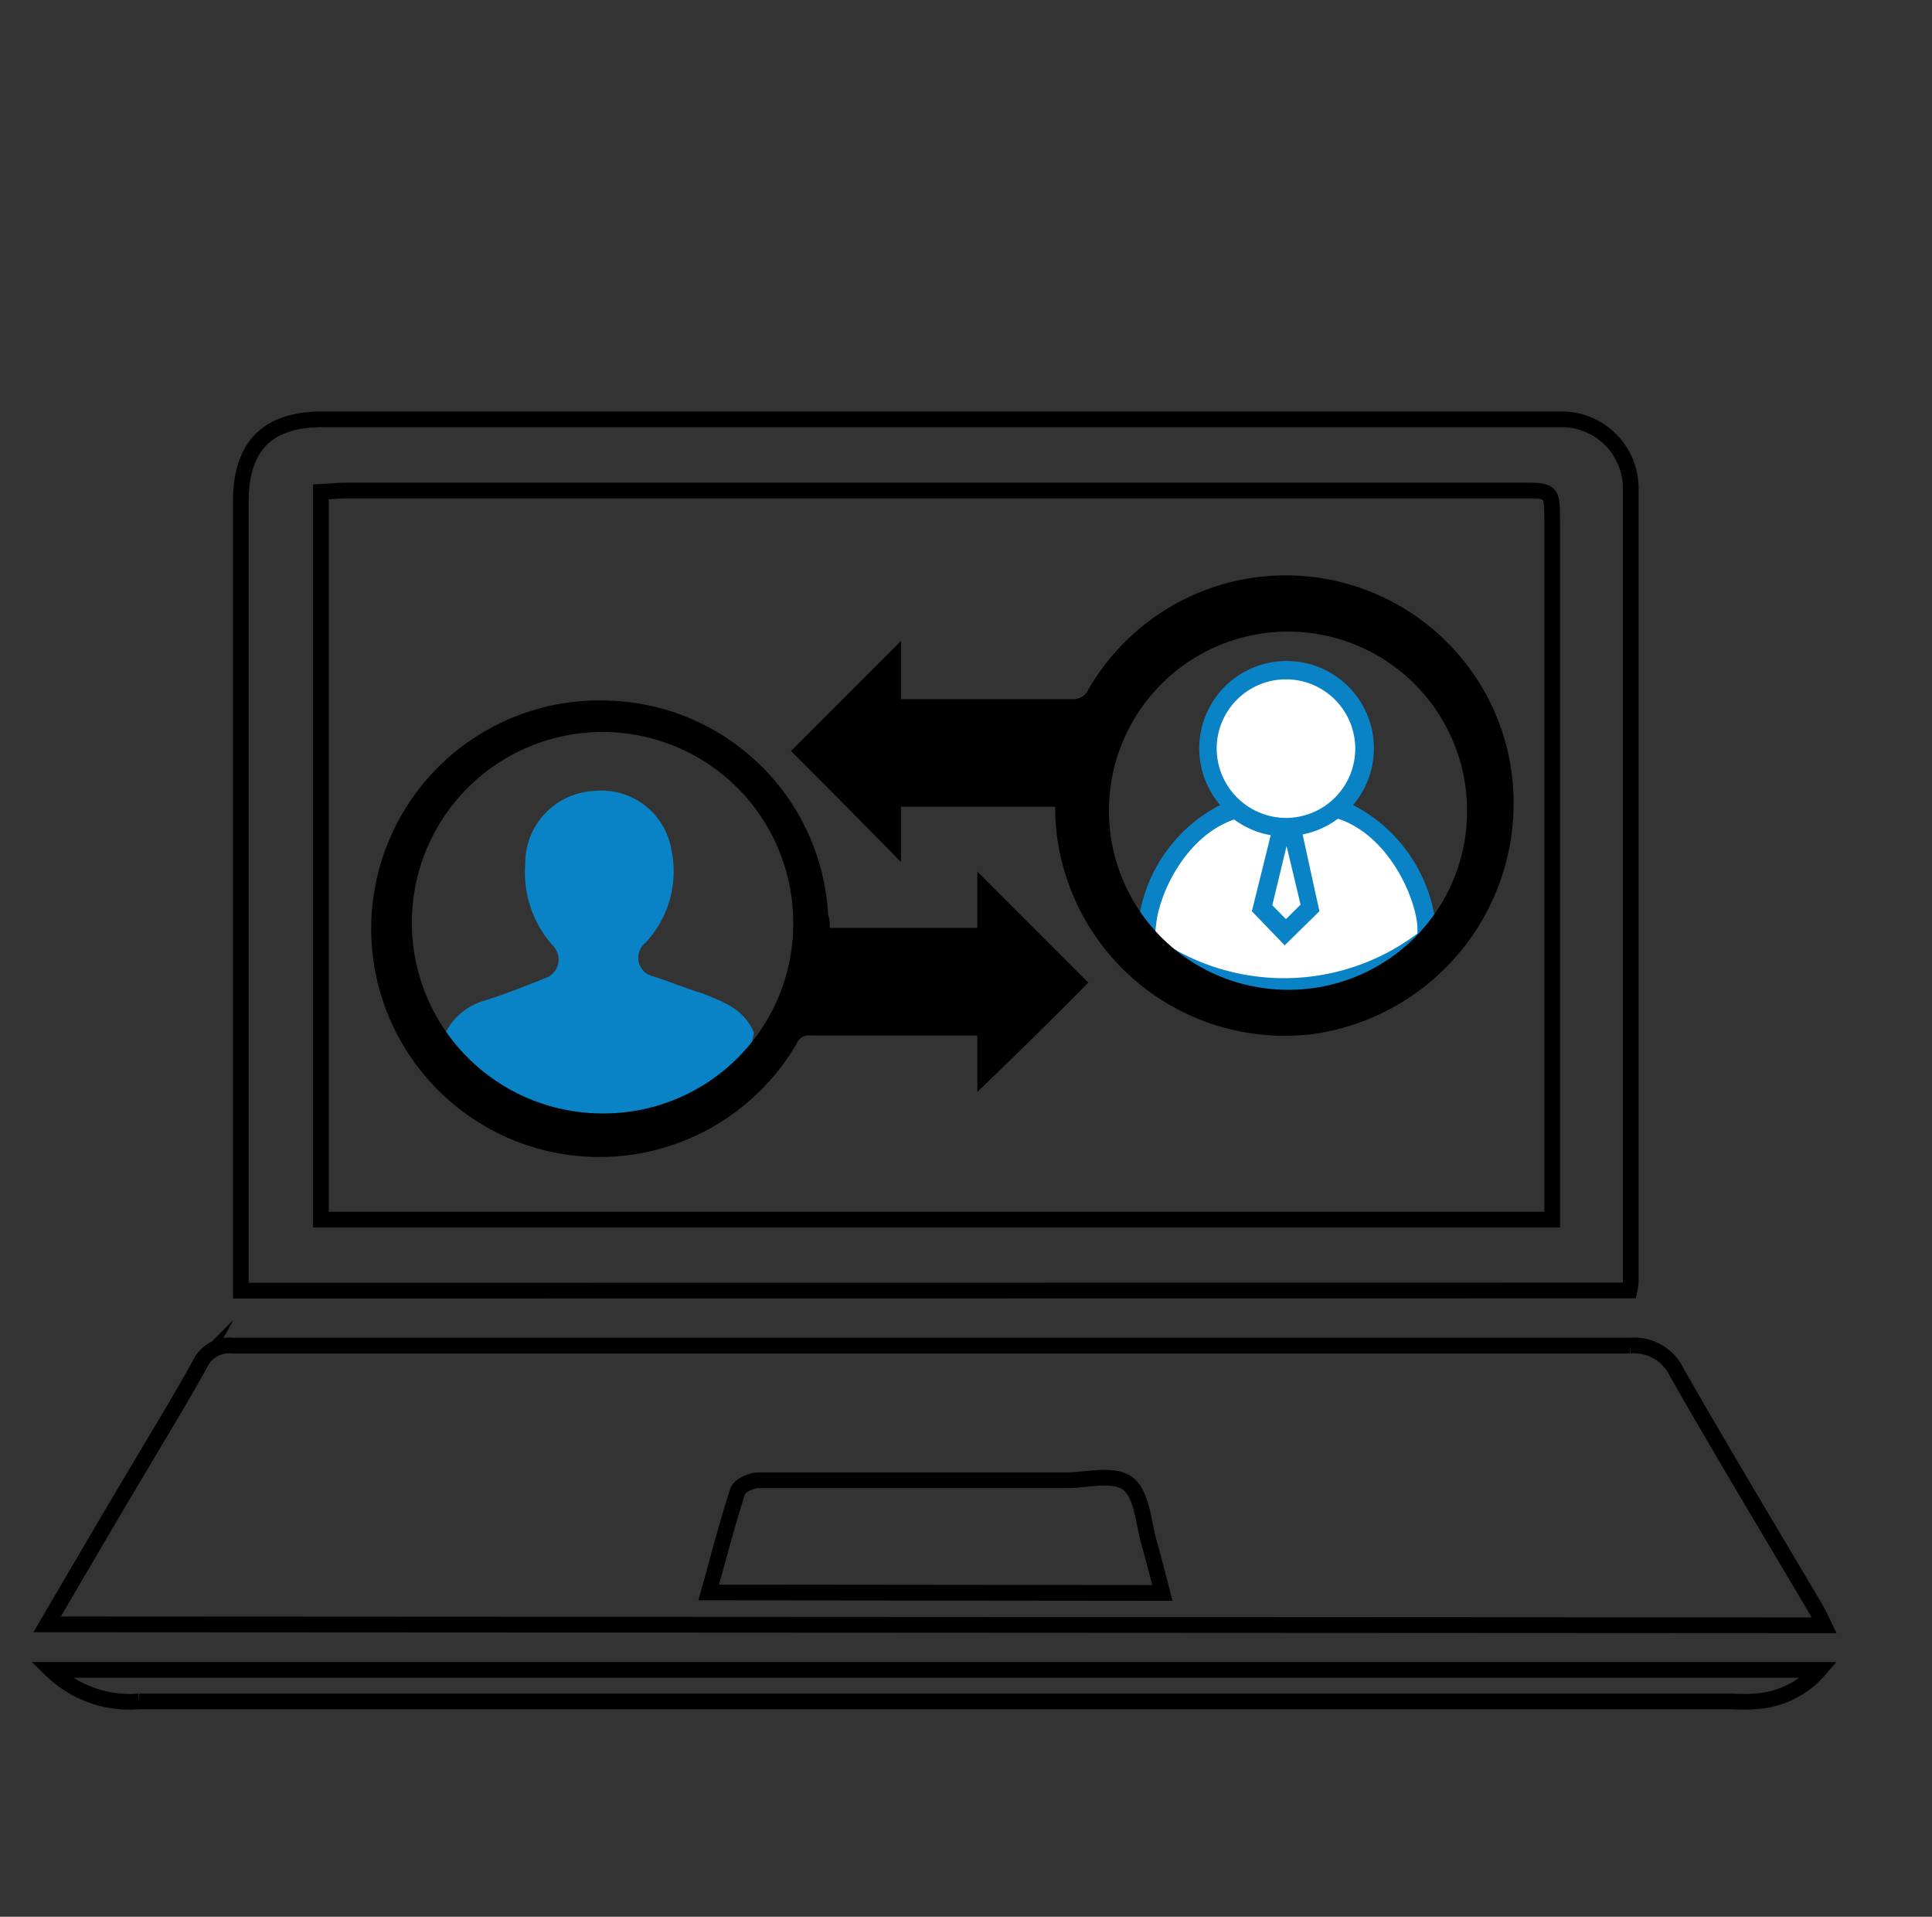 <svg id="Layer_1" data-name="Layer 1" xmlns="http://www.w3.org/2000/svg" viewBox="0 0 123 122"><rect x="0" y="0" width="123" height="122" fill="#333333" stroke="none"/><defs><style>.cls-1{fill:#0a83c6;}.cls-2{fill:#fff;}.cls-3{fill:none;stroke:#000;stroke-miterlimit:10;}</style></defs><path class="cls-1" d="M91.4,59.62c0-.07,0-.17,0-.28s0-.36,0-.51-.07-.51-.12-.78a9.83,9.83,0,0,0-5.14-6.81,5.56,5.56,0,1,0-8.46,0,9.73,9.73,0,0,0-5.1,6.81c-.11.5-.19,1.64-.2,1.77l0,.31.25.19a15.44,15.44,0,0,0,9.15,3h.16a15.45,15.45,0,0,0,9.3-3.27l.22-.18Z"/><path class="cls-2" d="M77.46,47.62a4.41,4.41,0,1,1,4.41,4.44A4.43,4.43,0,0,1,77.46,47.62Zm4.45,6.23L81,57.62l.87.88.93-.92Zm8.33,5.51c0-.14,0-.29,0-.41s-.06-.44-.1-.67C89.64,56,87.9,53,85.18,52.11h0a5.46,5.46,0,0,1-2.25,1L84,58l-2.21,2.17L79.7,58l1.2-4.84a5.51,5.51,0,0,1-2.33-1h0c-2.67.92-4.41,3.85-4.89,6.17a12.71,12.71,0,0,0-.15,1.3,14.13,14.13,0,0,0,16.72-.22Z"/><path class="cls-1" d="M48,65.72l-.22,1.08A12.56,12.56,0,0,1,38.4,71a12.78,12.78,0,0,1-8.52-3.34l-1.51-1.94a4,4,0,0,1,2.37-2c1.41-.43,2.81-1,4.1-1.51a1.25,1.25,0,0,0,.43-1.94,7,7,0,0,1-1.83-5.29,4.6,4.6,0,0,1,4.31-4.63,4.52,4.52,0,0,1,5,3.77A6.63,6.63,0,0,1,41.1,60a1.22,1.22,0,0,0,.54,2.16c1,.32,2,.75,3.12,1.08C46.06,63.78,47.35,64.21,48,65.72Z"/><path class="cls-3" d="M3,103.39c2.06-3.51,4-6.85,6-10.19,1.24-2.1,2.52-4.19,3.7-6.32a2.07,2.07,0,0,1,2.13-1.23c8.78,0,17.56,0,26.34,0q31.29,0,62.59,0a3,3,0,0,1,3,1.72c2.89,5.06,5.9,10.06,8.87,15.08.15.26.28.54.5,1Zm71-2c-.29-1.11-.53-2.11-.82-3.1-.39-1.33-.45-3.12-1.35-3.84s-2.6-.23-4-.23c-6.52,0-13,0-19.55,0-.45,0-1.2.34-1.31.69-.68,2.08-1.22,4.21-1.85,6.45Z"/><path class="cls-3" d="M15.33,82.15V80.68q0-24.36,0-48.73c0-3.56,1.69-5.26,5.21-5.26H98.2c.46,0,.91,0,1.36,0a4.4,4.4,0,0,1,4.26,4.43q0,25.25,0,50.5a4.5,4.5,0,0,1-.08.52Zm83.49-4.52V76q0-21.39,0-42.78c0-2,0-2-2-2H22.17c-.57,0-1.14.06-1.74.09V77.63Z"/><path class="cls-3" d="M3.26,106.29H115.82a5.81,5.81,0,0,1-4.1,2c-.67.06-1.36,0-2,0l-100.86,0A7.13,7.13,0,0,1,3.26,106.29Z"/><path d="M96,47.87a14.51,14.51,0,0,0-26.7-4,1.06,1.06,0,0,1-1.06.63H57.36V40.8l-7,7c2.32,2.33,4.64,4.65,7,7.07V51.35h9.82v.53A14.62,14.62,0,0,0,83.64,65.81,14.83,14.83,0,0,0,96,47.87ZM82,63a11.4,11.4,0,1,1,11.4-11.4A11.36,11.36,0,0,1,82,63Z"/><path d="M69.29,62.54l-7.07-7.07v3.59h-9.4a2.18,2.18,0,0,0-.1-.85A14.42,14.42,0,0,0,38.89,44.6,14.53,14.53,0,1,0,50.71,66.44a.86.86,0,0,1,.95-.53H62.22V69.5C64.64,67.18,67,64.86,69.29,62.54ZM38.37,70.87A12.14,12.14,0,1,1,50.5,58.74,12.07,12.07,0,0,1,38.37,70.87Z"/></svg>
